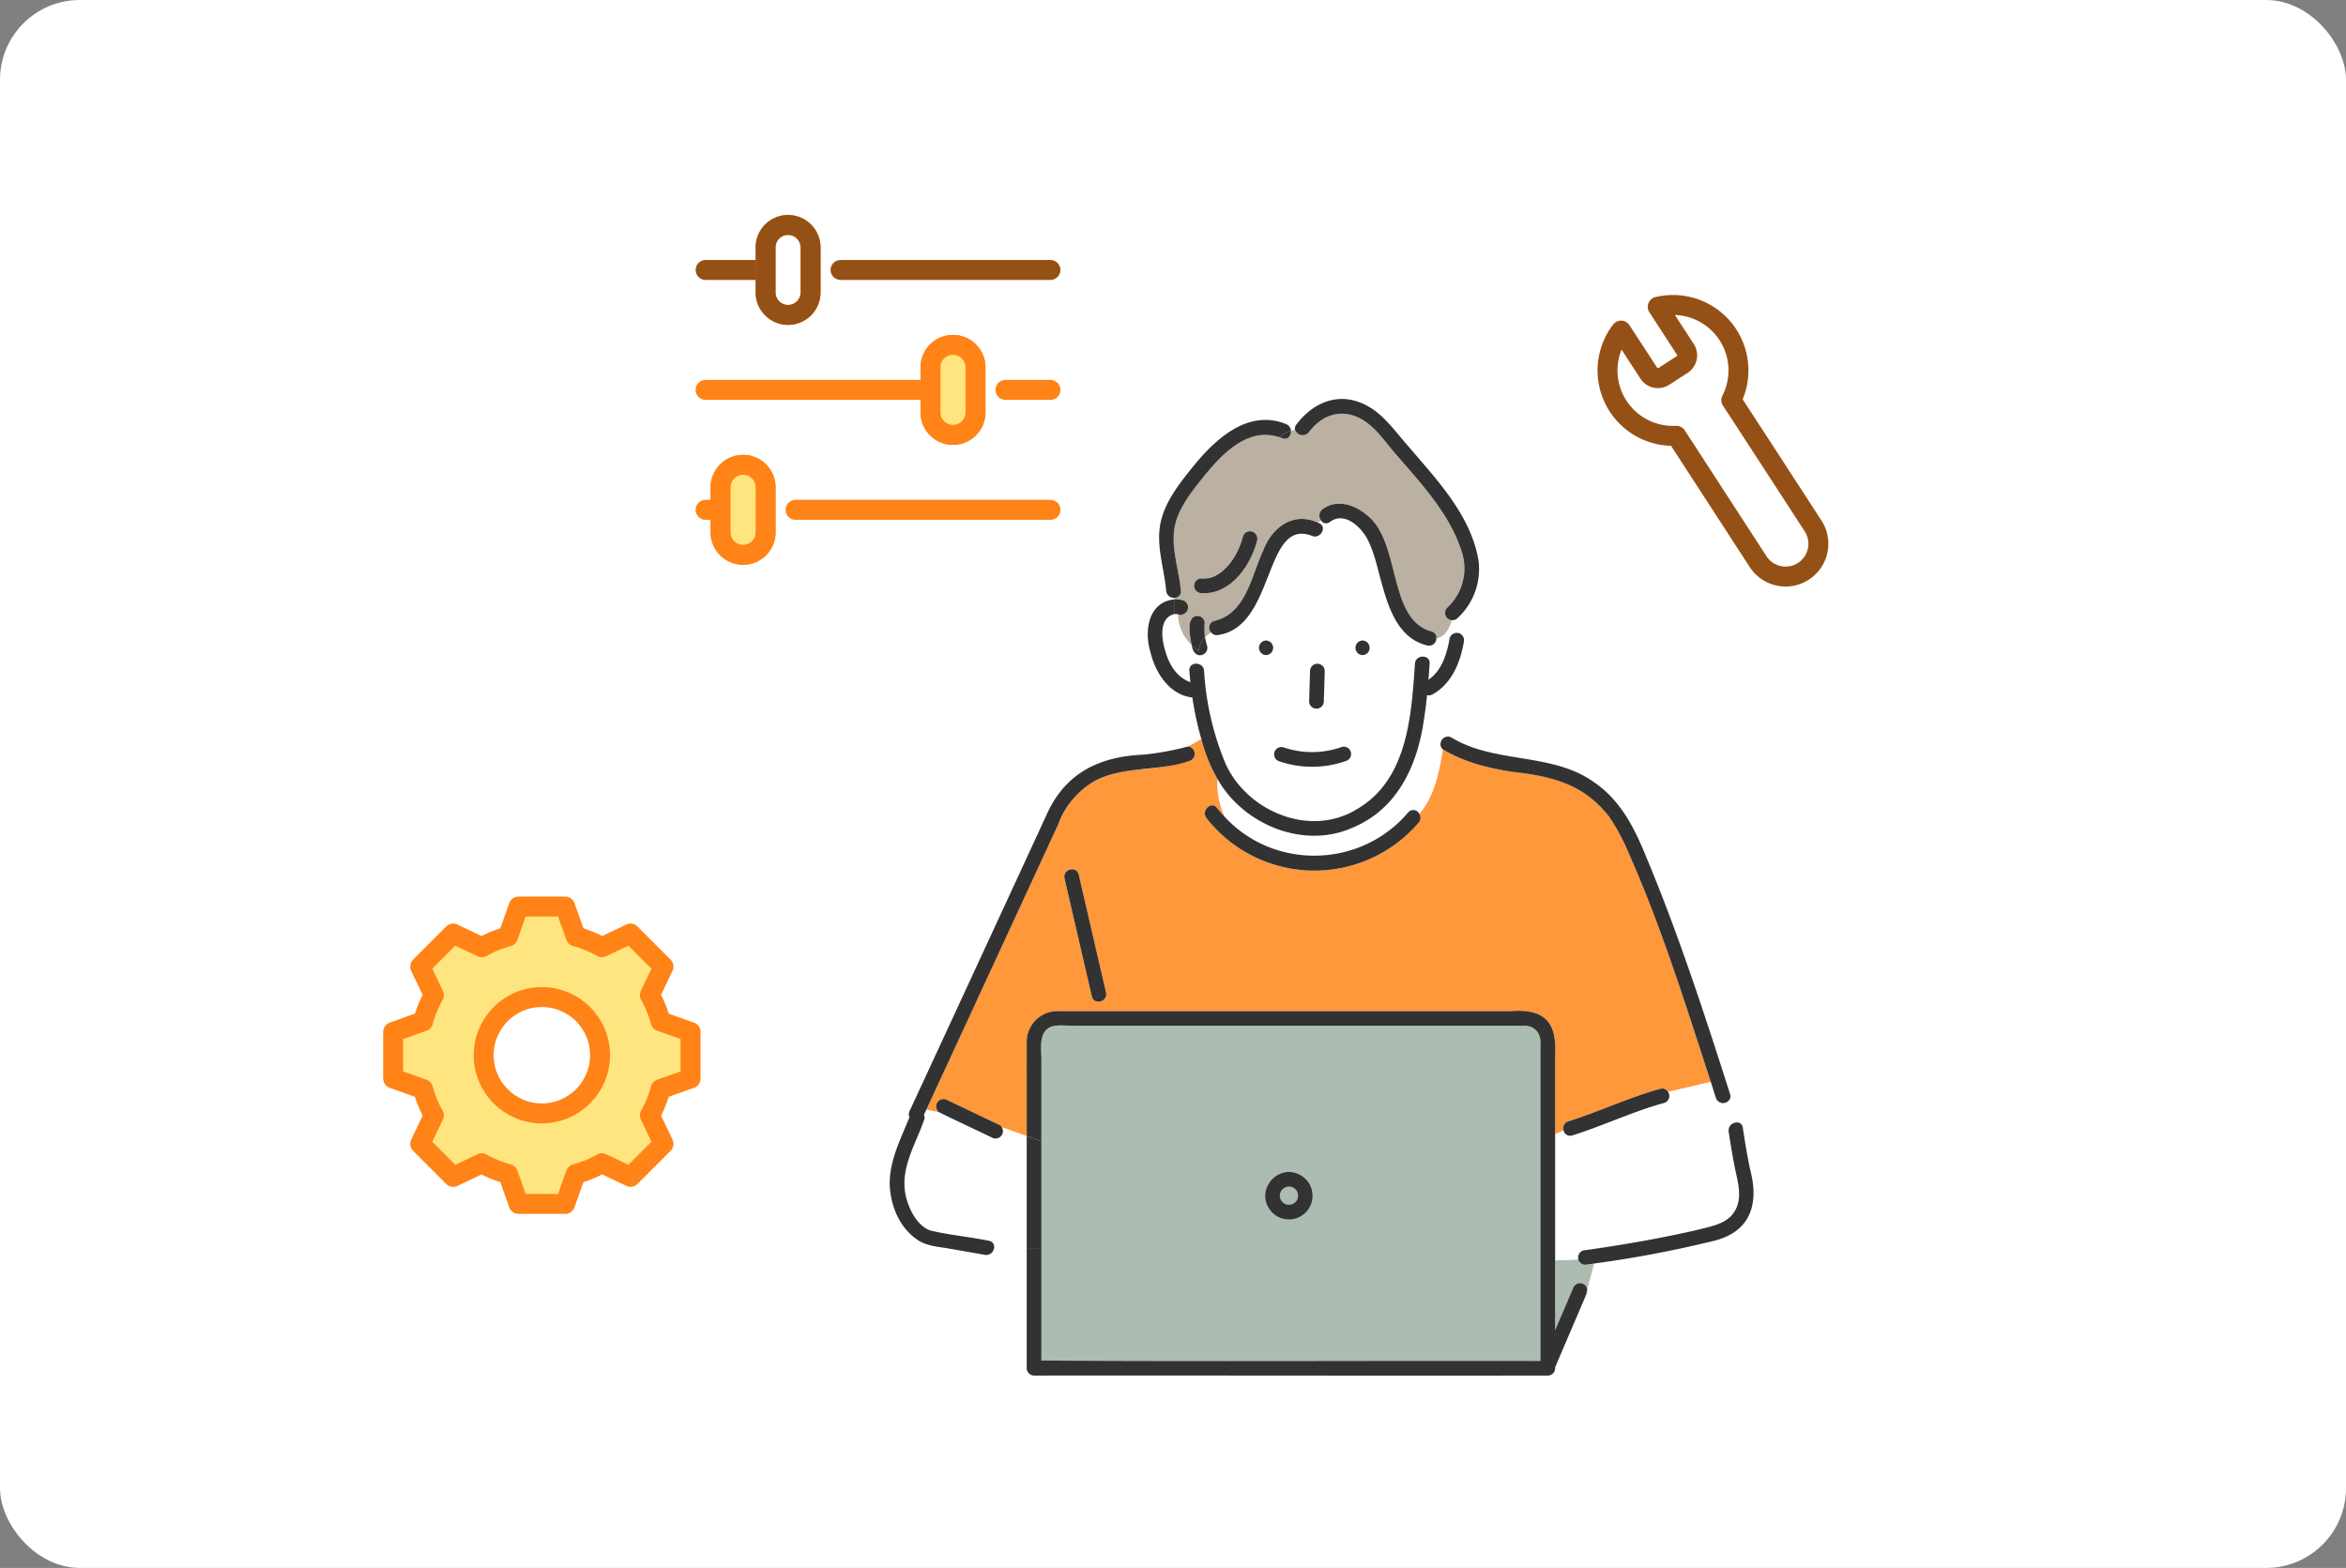 <svg xmlns="http://www.w3.org/2000/svg" xmlns:xlink="http://www.w3.org/1999/xlink" width="588" height="393" viewBox="0 0 588 393">
  <rect x="0" y="0" width="588" height="393" fill="#808080" stroke="none"/>
  <defs>
    <clipPath id="clip-path">
      <rect id="Rectangle_5185" data-name="Rectangle 5185" width="216.502" height="244.806" fill="none"/>
    </clipPath>
  </defs>
  <g id="Group_17120" data-name="Group 17120" transform="translate(-240 -4802)">
    <rect id="Rectangle_5047" data-name="Rectangle 5047" width="588" height="393" rx="20" transform="translate(240 4802)" fill="#fff"/>
    <path id="Path_156835" data-name="Path 156835" d="M52.057,1.61A16.4,16.4,0,0,0,29.149,20.659L22.06,27.748,2.409,47.4A8.216,8.216,0,0,0,14.041,59L27.862,45.183l11.6-11.632,1.286-1.286A16.4,16.4,0,0,0,59.8,9.355l-9.01,9.01a2.735,2.735,0,0,1-3.873-.005l-3.856-3.87a2.737,2.737,0,0,1,0-3.865Z" transform="matrix(0.208, -0.978, 0.978, 0.208, 633.903, 4935.437)" fill="none" stroke="#955115" stroke-linecap="round" stroke-linejoin="round" stroke-width="5"/>
    <g id="Group_17052" data-name="Group 17052" transform="translate(338.543 5029.222)">
      <path id="Path_156412" data-name="Path 156412" d="M46.257,8,43.593.5H31.946L29.279,8a28.416,28.416,0,0,0-6.566,2.7L15.557,7.283c-4.135,4.132-4.142,4.139-8.274,8.274l3.409,7.156A28.358,28.358,0,0,0,8,29.279L.5,31.943V43.593L8,46.257a28.382,28.382,0,0,0,2.7,6.569L7.283,59.982c4.132,4.132,4.139,4.139,8.274,8.271l7.156-3.406a28.55,28.55,0,0,0,6.566,2.693l2.667,7.5H43.593l2.664-7.5a28.516,28.516,0,0,0,6.569-2.693l7.156,3.406,8.271-8.271-3.406-7.156a28.516,28.516,0,0,0,2.693-6.569l7.5-2.664V31.943l-7.5-2.664a28.492,28.492,0,0,0-2.693-6.566l3.406-7.156L59.982,7.283l-7.156,3.409A28.382,28.382,0,0,0,46.257,8Z" transform="translate(-0.5 -0.5)" fill="#ffe580" stroke="#ff8316" stroke-linecap="round" stroke-linejoin="round" stroke-width="5"/>
      <ellipse id="Ellipse_555" data-name="Ellipse 555" cx="14.584" cy="14.584" rx="14.584" ry="14.584" transform="translate(22.686 22.686)" fill="#fff" stroke="#ff8316" stroke-linecap="round" stroke-linejoin="round" stroke-width="5"/>
    </g>
    <g id="Group_17053" data-name="Group 17053" transform="translate(416.853 4858.387)">
      <line id="Line_95" data-name="Line 95" x1="52.611" transform="translate(33.821 11.273)" fill="none" stroke="#955115" stroke-linecap="round" stroke-linejoin="round" stroke-width="5"/>
      <line id="Line_96" data-name="Line 96" x1="15.032" transform="translate(0 11.273)" fill="none" stroke="#955115" stroke-linecap="round" stroke-linejoin="round" stroke-width="5"/>
      <line id="Line_97" data-name="Line 97" x1="11.274" transform="translate(75.159 41.337)" fill="none" stroke="#ff8316" stroke-linecap="round" stroke-linejoin="round" stroke-width="5"/>
      <line id="Line_98" data-name="Line 98" x1="56.369" transform="translate(0 41.337)" fill="none" stroke="#ff8316" stroke-linecap="round" stroke-linejoin="round" stroke-width="5"/>
      <line id="Line_99" data-name="Line 99" x1="63.885" transform="translate(22.548 71.4)" fill="none" stroke="#ff8316" stroke-linecap="round" stroke-linejoin="round" stroke-width="5"/>
      <line id="Line_100" data-name="Line 100" x1="3.758" transform="translate(0 71.4)" fill="none" stroke="#ff8316" stroke-linecap="round" stroke-linejoin="round" stroke-width="5"/>
      <path id="Path_156413" data-name="Path 156413" d="M10.137,23.048h0A5.639,5.639,0,0,1,4.5,17.411V6.137a5.637,5.637,0,1,1,11.274,0V17.411A5.639,5.639,0,0,1,10.137,23.048Z" transform="translate(10.532 -0.5)" fill="#fff" stroke="#ff8316" stroke-linecap="round" stroke-linejoin="round" stroke-width="5"/>
      <path id="Path_156414" data-name="Path 156414" d="M21.137,31.048h0A5.639,5.639,0,0,1,15.5,25.411V14.137a5.637,5.637,0,0,1,11.274,0V25.411A5.639,5.639,0,0,1,21.137,31.048Z" transform="translate(40.869 21.563)" fill="#fff" stroke="#ff8316" stroke-linecap="round" stroke-linejoin="round" stroke-width="5"/>
      <path id="Path_156415" data-name="Path 156415" d="M7.137,39.048h0A5.639,5.639,0,0,1,1.5,33.411V22.137a5.637,5.637,0,0,1,11.274,0V33.411A5.639,5.639,0,0,1,7.137,39.048Z" transform="translate(2.258 43.627)" fill="#fff" stroke="#ff8316" stroke-linecap="round" stroke-linejoin="round" stroke-width="5"/>
      <path id="Path_156559" data-name="Path 156559" d="M10.137,23.048h0A5.639,5.639,0,0,1,4.5,17.411V6.137a5.637,5.637,0,1,1,11.274,0V17.411A5.639,5.639,0,0,1,10.137,23.048Z" transform="translate(10.532 -0.5)" fill="none" stroke="#955115" stroke-linecap="round" stroke-linejoin="round" stroke-width="5"/>
      <path id="Path_156560" data-name="Path 156560" d="M21.137,31.048h0A5.639,5.639,0,0,1,15.5,25.411V14.137a5.637,5.637,0,0,1,11.274,0V25.411A5.639,5.639,0,0,1,21.137,31.048Z" transform="translate(40.869 21.563)" fill="#ffe580" stroke="#ff8316" stroke-linecap="round" stroke-linejoin="round" stroke-width="5"/>
      <path id="Path_156561" data-name="Path 156561" d="M7.137,39.048h0A5.639,5.639,0,0,1,1.5,33.411V22.137a5.637,5.637,0,0,1,11.274,0V33.411A5.639,5.639,0,0,1,7.137,39.048Z" transform="translate(2.258 43.627)" fill="#ffe580" stroke="#ff8316" stroke-linecap="round" stroke-linejoin="round" stroke-width="5"/>
    </g>
    <g id="Group_17056" data-name="Group 17056" transform="translate(463 4902)">
      <g id="Group_17055" data-name="Group 17055" clip-path="url(#clip-path)">
        <path id="Path_158184" data-name="Path 158184" d="M74.484,51.9a1.672,1.672,0,0,0-.3-.05,11.073,11.073,0,0,0,3.5,7.813c-.347-1.93-1.612-7.272,1.409-7.376a1.855,1.855,0,0,1,1.845,1.83,15.28,15.28,0,0,0,.035,3.264c.015.084.035.169.05.258a8.512,8.512,0,0,1,1.573-1.156,1.741,1.741,0,0,1,.8-2.961c7.932-1.87,9.237-11.315,12.208-17.645,2.188-5.789,7.57-9.807,13.716-6.975.263-.159.541-.313.823-.471a2,2,0,0,1,.322-2.877c3.567-2.659,8.036-1.166,11.132,1.463,8.646,6.786,5.124,26.033,16.107,29.134a1.6,1.6,0,0,1,1.3,1.761c2.009-.179,3.3-2.322,3.884-4.549a1.834,1.834,0,0,1-1.22-3.105,13.42,13.42,0,0,0,3.661-14.113c-3.006-9.45-10.05-16.916-16.4-24.282-3.145-3.557-5.829-8.1-10.571-9.738-4.47-1.548-8.572.432-11.3,4.068a2.023,2.023,0,0,1-3.487-.541,9.848,9.848,0,0,0-1.032.223c.094,1.191-.8,2.416-2.193,1.855-.258-.1-.511-.169-.764-.253-.184.154-.362.3-.546.476.184-.179.362-.322.546-.476C91.44,4.8,84.867,12.131,80.219,17.939c-3.021,3.77-6.469,8.19-6.98,13.156s1.295,9.966,1.711,14.892a1.563,1.563,0,0,1-1.7,1.756v.412a5.927,5.927,0,0,1,2.212.218c2.267.68,1.295,4.212-.977,3.532m5.62-9a6.789,6.789,0,0,0,3.076-.461,10.567,10.567,0,0,0,1.885-1.111,14.749,14.749,0,0,0,2.262-2.292,18.7,18.7,0,0,0,3.18-6.642,1.842,1.842,0,0,1,3.552.977C92.5,39.622,87.387,47.048,80.1,46.572a1.833,1.833,0,0,1,0-3.666" transform="translate(-1.985 2.09)" fill="#bbb1a2"/>
        <path id="Path_156836" data-name="Path 156836" d="M79.009,161.745c.009,0,.02.016.029.021-.01-.006-.016-.016-.029-.021" transform="translate(19.187 39.28)" fill="#6ec878"/>
        <path id="Path_156837" data-name="Path 156837" d="M79.1,161.859c.089.137.089.046.012-.04a.392.392,0,0,0-.076-.056c.022.032.042.063.063.1" transform="translate(19.193 39.284)" fill="#6ec878"/>
        <path id="Path_156838" data-name="Path 156838" d="M79.876,162.405c-.01-.012-.022-.016-.034-.026l-.02-.006a.433.433,0,0,1,.053.032" transform="translate(19.385 39.432)" fill="#6ec878"/>
        <path id="Path_156839" data-name="Path 156839" d="M82.321,160.314a.561.561,0,0,0-.009.073l.009.03a.477.477,0,0,1,0-.1" transform="translate(19.99 38.932)" fill="#6ec878"/>
        <path id="Path_156840" data-name="Path 156840" d="M79.009,159.618a.179.179,0,0,0,.025-.017l0,0c-.009,0-.019.016-.027.02" transform="translate(19.187 38.759)" fill="#6ec878"/>
        <path id="Path_156841" data-name="Path 156841" d="M81.622,162.12l0,0,0,0" transform="translate(19.821 39.371)" fill="#6ec878"/>
        <path id="Path_156842" data-name="Path 156842" d="M80.818,162.483l.009,0c-.048,0-.093.006-.139.012a.351.351,0,0,0,.131-.01" transform="translate(19.595 39.459)" fill="#6ec878"/>
        <path id="Path_156843" data-name="Path 156843" d="M108.975,56.406c.07-.053.114-.093,0,0" transform="translate(26.465 13.685)" fill="#6ec878"/>
        <path id="Path_156844" data-name="Path 156844" d="M81.774,162.045a.616.616,0,0,0-.07.034.781.781,0,0,1-.083.06.918.918,0,0,1,.153-.093" transform="translate(19.822 39.353)" fill="#6ec878"/>
        <path id="Path_156845" data-name="Path 156845" d="M80.892,162.481a.587.587,0,0,0-.061-.007l-.032.009a.338.338,0,0,1,.093,0" transform="translate(19.622 39.457)" fill="#6ec878"/>
        <path id="Path_156846" data-name="Path 156846" d="M82.334,160.45c0-.019-.011-.036-.015-.053a1.171,1.171,0,0,0,0,.147c.017.027.036,0,.012-.093" transform="translate(19.991 38.953)" fill="#6ec878"/>
        <path id="Path_156847" data-name="Path 156847" d="M79.77,162.36l.086.027a.757.757,0,0,0-.119-.073c-.062-.014-.085.009.034.046" transform="translate(19.352 39.417)" fill="#6ec878"/>
        <path id="Path_156848" data-name="Path 156848" d="M154.277,127.263a4.755,4.755,0,0,0-3.216-.841H38.35c-1.788,0-4.53-.415-6.083.655-2.328,1.6-1.662,5.419-1.662,7.871V155.4l4,1.445-4-1.445V182.36h0v27.985c41.689.261,83.383.009,125.076.093V131.112c0-1.45-.145-2.84-1.4-3.849M98.569,169.4a5.97,5.97,0,0,1-11.051,2.637c-2.82-4.647,1.995-10.51,7.1-8.61a5.937,5.937,0,0,1,3.956,5.973" transform="translate(7.411 30.682)" fill="#adbcb0"/>
        <path id="Path_156849" data-name="Path 156849" d="M140.012,173.522l-5.822.251v17.506l4.65-10.877c.723-1.536,3.393-.935,3.382.727l1.736-6.56c-.728.1-1.455.211-2.184.307a1.781,1.781,0,0,1-1.762-1.353" transform="translate(32.588 42.14)" fill="#adbcb0"/>
        <path id="Path_156850" data-name="Path 156850" d="M33.614,149.944l-6.275-2.269a1.849,1.849,0,0,1-2.442,2.647c-4.4-2.129-8.86-4.172-13.24-6.345l-3.192-.661-.611,1.324a1.5,1.5,0,0,1,.029,1.3c-2.058,5.951-5.829,11.762-4.714,18.295.613,3.552,2.895,8.342,6.424,9.415,4.745,1.148,9.729,1.546,14.525,2.547a1.538,1.538,0,0,1,1.261,2.043h8.235Z" transform="translate(0.72 34.804)" fill="#fff"/>
        <path id="Path_156851" data-name="Path 156851" d="M57.917,48.084v0c-3.971,1.084-3.1,6.467-2.128,9.492.976,3.33,2.9,6.432,6.215,7.558q-.149-1.432-.259-2.86c-.18-2.355,3.506-2.335,3.685,0A71.494,71.494,0,0,0,70.6,85.065c5.142,12.253,21.2,19.18,33.02,11.985,12.839-7.353,13.762-23.428,14.664-36.557.162-2.343,3.847-2.353,3.685,0q-.14,2.025-.3,4.048h0c.139-.094.278-.19.414-.291a11.429,11.429,0,0,0,1.769-1.783,14.712,14.712,0,0,0,1.657-2.911,26.618,26.618,0,0,0,1.48-5.436A1.863,1.863,0,0,1,129.43,52.9a5.363,5.363,0,0,0-1.344-3.328,1.661,1.661,0,0,1-.528.045c-.587,2.228-1.879,4.37-3.886,4.546a1.861,1.861,0,0,1-2.287,1.776c-7.409-1.731-9.814-9.684-11.572-16.1-.931-3.4-1.692-6.954-3.23-10.145-1.573-3.266-5.869-7.5-9.6-4.717a1.48,1.48,0,0,1-2.179-.287c-.282.159-.562.314-.826.472,2.5.738.776,4.344-1.563,3.284-3.08-1.445-5.969.1-7.6,2.826C80.25,38.914,79.538,51.048,69.04,53.306a1.784,1.784,0,0,1-1.779-.57,8.436,8.436,0,0,0-1.575,1.155,15.306,15.306,0,0,0,.517,2.17,1.858,1.858,0,0,1-1.288,2.253c-1.542.46-2.4-1.109-2.566-2.4a11.055,11.055,0,0,1-3.5-7.813,2.822,2.822,0,0,0-.935-.016m47.24,6.611a1.833,1.833,0,0,1,0,3.664,1.833,1.833,0,0,1,0-3.664M91.8,69.018q.1-3.346.2-6.693a1.873,1.873,0,0,1,1.842-1.832c1.562.015,2.016,1.478,1.813,2.8l-.2,6.693a1.875,1.875,0,0,1-1.843,1.832c-1.561-.016-2.015-1.479-1.813-2.8M83.018,82.733a1.864,1.864,0,0,1,2.267-1.28A22.127,22.127,0,0,0,100,81.366a1.834,1.834,0,0,1,.981,3.533,25.453,25.453,0,0,1-16.68.087,1.867,1.867,0,0,1-1.286-2.253M80.975,54.694a1.833,1.833,0,0,1,0,3.664,1.833,1.833,0,0,1,0-3.664" transform="translate(13.349 5.845)" fill="#fff"/>
        <path id="Path_156852" data-name="Path 156852" d="M100,91.678c-12.348,5.568-27.508-.815-33.919-12.221a19.749,19.749,0,0,0,1.832,9.518,30.862,30.862,0,0,0,45.994-1.109,1.673,1.673,0,0,1,2.808.423c3.792-4.5,4.922-10.314,5.915-16.2a1.665,1.665,0,0,1-.472-2.013,23.926,23.926,0,0,1-4.36-5.186c-1.608,11.294-6.66,22.177-17.8,26.79" transform="translate(16.042 15.758)" fill="#fff"/>
        <path id="Path_156853" data-name="Path 156853" d="M179.127,158.712c-.543-2.825-1.015-5.665-1.444-8.509a2.029,2.029,0,0,1,1.861-2.289l-1.622-5.779a1.914,1.914,0,0,1-3.434-.372c-.424-1.355-.859-2.7-1.29-4.057l-10.731,2.511a1.8,1.8,0,0,1-.974,2.8c-7.868,2.164-15.211,5.7-22.984,8.136a1.67,1.67,0,0,1-2.195-1.278l-2.123.938v31.662l5.822-.251a1.848,1.848,0,0,1,1.762-2.31,303.42,303.42,0,0,0,30.466-5.68c9.234-1.989,8.827-7.835,6.887-15.517" transform="translate(32.588 33.442)" fill="#fff"/>
        <path id="Path_156854" data-name="Path 156854" d="M168.322,164.4c7.773-2.436,15.116-5.972,22.984-8.134a1.679,1.679,0,0,1,1.954.737l10.731-2.511c-6.25-19.135-12.253-38.506-20.41-56.941a53.965,53.965,0,0,0-4.934-9.324c-6.427-8.4-14.412-10.291-24.4-11.429-6.1-.932-12.033-2.417-17.369-5.609-.994,5.886-2.123,11.705-5.916,16.2a1.828,1.828,0,0,1-.2,2.169,34.4,34.4,0,0,1-53.146-1.122c-1.445-1.837,1.146-4.447,2.605-2.59.61.776,1.263,1.516,1.941,2.23a19.744,19.744,0,0,1-1.833-9.518A41.1,41.1,0,0,1,76.3,68.59L73,70.448a1.859,1.859,0,0,1,.365,3.613,59.975,59.975,0,0,1-11.409,2.088c-8.428.459-15.872,2.947-20.106,10.79Q24.6,124.182,7.391,161.463l3.19.661a1.837,1.837,0,0,1,2.03-3.054L25.682,165.3a1.465,1.465,0,0,1,.582.517l6.275,2.268c.009-7.777-.016-15.553,0-23.33a7.732,7.732,0,0,1,8.045-7.979q56.691-.022,113.38,0c8.614-.609,11.519,2.937,11.019,11.317v19.5l2.123-.938a1.8,1.8,0,0,1,1.216-2.256M48.865,133.1q-3.425-14.793-6.848-29.586c-.532-2.3,3.021-3.27,3.553-.973q3.425,14.791,6.848,29.585c.532,2.3-3.021,3.271-3.553.974" transform="translate(1.795 16.657)" fill="#ff973b"/>
        <path id="Path_156855" data-name="Path 156855" d="M83.23,161.122a2.027,2.027,0,0,0-.022-.2.354.354,0,0,1-.011-.177c-.043-.175-.091-.346-.145-.518a4.365,4.365,0,0,0-.3-.5c-.128-.127-.256-.255-.384-.38l-.014-.012a4.183,4.183,0,0,0-.506-.293c-.2-.061-.387-.113-.584-.163a4.291,4.291,0,0,0-.565,0,2.693,2.693,0,0,0-.572.143,4.327,4.327,0,0,1-.534.291c-.044.029-.347.211-.073.046s-.009.017-.058.063-.135.157-.214.247a.277.277,0,0,1-.131.122,4.43,4.43,0,0,0-.261.445,4.725,4.725,0,0,0-.188.708c.014-.041.015-.05.024-.081.02-.154.082-.283,0,0a3.406,3.406,0,0,0,0,.574,5.023,5.023,0,0,0,.191.64,3.532,3.532,0,0,0,.24.4.3.3,0,0,1,.076.056c.121.112.262.3.347.383a2.244,2.244,0,0,0,.442.246.323.323,0,0,1,.138.08,3.786,3.786,0,0,0,.5.135,3.606,3.606,0,0,0,.556.006c-.06-.01.012-.047.173-.022.165-.037.326-.087.488-.135h.006l0,0a3.026,3.026,0,0,0,.485-.3c-.08.044-.082.015.087-.062a3.066,3.066,0,0,0,.329-.331c.1-.155.193-.313.285-.474a4.52,4.52,0,0,0,.184-.67c0-.085.01-.17.011-.256" transform="translate(19.105 38.579)" fill="#adbcb0"/>
        <path id="Path_156856" data-name="Path 156856" d="M79.158,159.508c.026-.093-.081.031-.128.119a.687.687,0,0,0,.128-.119" transform="translate(19.193 38.729)" fill="#6ec878"/>
        <path id="Path_156857" data-name="Path 156857" d="M76.241,52.373a1.833,1.833,0,0,0,0-3.664,1.833,1.833,0,0,0,0,3.664" transform="translate(18.083 11.829)" fill="#323232"/>
        <path id="Path_156858" data-name="Path 156858" d="M95.7,48.71a1.833,1.833,0,0,0,0,3.664,1.833,1.833,0,0,0,0-3.664" transform="translate(22.808 11.829)" fill="#323232"/>
        <path id="Path_156859" data-name="Path 156859" d="M183.653,157.7c-6.445-20.185-13.026-40.383-21.225-59.937-2.806-6.888-6.356-13.752-12.653-18.074-10.57-7.759-24.867-4.651-35.951-11.353a1.793,1.793,0,0,0-2.6.964,10.188,10.188,0,0,0,6.759,2.374,10.188,10.188,0,0,1-6.759-2.374,1.666,1.666,0,0,0,.474,2.013c.047-.287.1-.573.144-.86-.047.287-.1.573-.144.86,5.336,3.192,11.266,4.677,17.369,5.608,9.98,1.136,17.98,3.036,24.4,11.429a53.963,53.963,0,0,1,4.934,9.324c8.157,18.436,14.16,37.806,20.41,56.942l2.21-.517-2.21.517c.431,1.351.866,2.7,1.29,4.057a1.913,1.913,0,0,0,3.434.37l-.824-2.936.824,2.936a1.623,1.623,0,0,0,.119-1.345" transform="translate(26.975 16.534)" fill="#323232"/>
        <path id="Path_156860" data-name="Path 156860" d="M59.556,40.649a6,6,0,0,0-2.215-.218v3.684a2.789,2.789,0,0,1,.935.016,15.025,15.025,0,0,1,.293-3.594,15.025,15.025,0,0,0-.293,3.594,1.857,1.857,0,1,0,1.28-3.482" transform="translate(13.925 9.813)" fill="#323232"/>
        <path id="Path_156861" data-name="Path 156861" d="M130.143,48.924c.14,1.774-.273,3.615-.273,5.041,0-1.426.414-3.267.273-5.041a1.863,1.863,0,0,0-2.436,1.22,26.64,26.64,0,0,1-1.48,5.436,14.685,14.685,0,0,1-1.657,2.911,11.428,11.428,0,0,1-1.769,1.783c-.135.1-.273.2-.413.29h0q.158-2.023.3-4.047c.162-2.354-3.523-2.344-3.685,0-.9,13.129-1.825,29.2-14.664,36.556-11.824,7.194-27.878.271-33.019-11.985a71.447,71.447,0,0,1-5.17-22.79c-.179-2.337-3.865-2.355-3.685,0q.11,1.426.259,2.86c-3.32-1.126-5.24-4.229-6.215-7.558-.973-3.024-1.843-8.412,2.128-9.492V40.427c-6.459.679-7.514,7.844-5.972,13.049,1.254,5.276,4.7,10.823,10.553,11.542a78.545,78.545,0,0,0,2.25,10.411l1.132-.635-1.132.635A41.1,41.1,0,0,0,69.49,85.4c.035-.7.091-1.4.194-2.122-.1.717-.159,1.423-.194,2.122C75.9,96.8,91.06,103.186,103.409,97.618c11.137-4.612,16.191-15.5,17.8-26.791-.782-1.148-1.555-2.319-2.391-3.428.836,1.109,1.609,2.279,2.391,3.428.349-2.118.618-4.253.833-6.4a1.9,1.9,0,0,0,1.356-.186c4.832-2.692,6.953-7.949,7.865-13.126a1.9,1.9,0,0,0-1.117-2.195M122.8,60.273l.068-.055-.068.055" transform="translate(12.636 9.818)" fill="#323232"/>
        <path id="Path_156862" data-name="Path 156862" d="M78.833,73.8a25.442,25.442,0,0,0,16.679-.087,1.833,1.833,0,0,0-.979-3.532,22.131,22.131,0,0,1-14.72.087,1.833,1.833,0,0,0-.979,3.532" transform="translate(18.821 17.028)" fill="#323232"/>
        <path id="Path_156863" data-name="Path 156863" d="M114.788,86.622a17.86,17.86,0,0,0,2.538-2.479,1.673,1.673,0,0,0-2.808-.423C102.74,97.687,80.928,98.288,68.524,84.828a22.7,22.7,0,0,0,8.188,9.121,22.7,22.7,0,0,1-8.188-9.121c-.677-.715-1.33-1.454-1.94-2.231-1.459-1.856-4.05.753-2.606,2.59a34.4,34.4,0,0,0,53.147,1.122,1.827,1.827,0,0,0,.2-2.168,17.86,17.86,0,0,1-2.538,2.479" transform="translate(15.434 19.904)" fill="#323232"/>
        <path id="Path_156864" data-name="Path 156864" d="M79.158,159.5a.687.687,0,0,1-.128.119v0a.278.278,0,0,0,.129-.122" transform="translate(19.192 38.735)" fill="#323232"/>
        <path id="Path_156865" data-name="Path 156865" d="M80.691,162.5c.046-.006.091-.009.139-.012l.034-.01c-.16-.025-.232.012-.173.022" transform="translate(19.591 39.455)" fill="#323232"/>
        <path id="Path_156866" data-name="Path 156866" d="M82.324,160.549a1.17,1.17,0,0,1,0-.147l-.009-.03a.339.339,0,0,0,.011.176" transform="translate(19.989 38.947)" fill="#323232"/>
        <path id="Path_156867" data-name="Path 156867" d="M79.846,162.386l.02.006a.34.34,0,0,0-.139-.08.7.7,0,0,1,.119.073" transform="translate(19.362 39.418)" fill="#323232"/>
        <path id="Path_156868" data-name="Path 156868" d="M81.628,162.134l0,0a.559.559,0,0,0,.082-.06c-.169.077-.165.106-.086.062" transform="translate(19.811 39.359)" fill="#323232"/>
        <path id="Path_156869" data-name="Path 156869" d="M79.032,161.762h0a.382.382,0,0,1,.076.055.333.333,0,0,0-.076-.056" transform="translate(19.193 39.284)" fill="#323232"/>
        <path id="Path_156870" data-name="Path 156870" d="M83.64,156.254c-5.1-1.9-9.918,3.965-7.094,8.612a5.94,5.94,0,1,0,7.094-8.612m.114,6.515c-.093.162-.184.318-.286.474a3.067,3.067,0,0,1-.328.332.614.614,0,0,1,.07-.034.871.871,0,0,0-.153.093h0a3.028,3.028,0,0,1-.485.3l0,0h-.009c-.162.048-.321.1-.487.137a.374.374,0,0,1,.06.007.338.338,0,0,0-.093,0,.352.352,0,0,1-.138.012,3.615,3.615,0,0,1-.557-.006,3.432,3.432,0,0,1-.5-.135c.01.01.022.014.034.026a.418.418,0,0,0-.052-.032c-.066-.016-.266-.089-.119-.073a2.292,2.292,0,0,1-.444-.246c-.083-.082-.225-.271-.346-.383.145.222-.026.048-.075-.056-.011,0-.021-.017-.031-.021.014,0,.019.015.031.021a3.453,3.453,0,0,1-.241-.4,4.9,4.9,0,0,1-.19-.641,3.165,3.165,0,0,1,0-.574c-.01.031-.011.041-.022.082a4.371,4.371,0,0,1,.186-.708,4.112,4.112,0,0,1,.262-.446c-.011.006-.014.012-.027.017.01,0,.019-.015.029-.02.046-.087.154-.213.127-.119.081-.089.159-.2.214-.246s.321-.221.061-.065c-.276.165.029-.017.071-.046a4.08,4.08,0,0,0,.534-.29,2.724,2.724,0,0,1,.573-.144,4.092,4.092,0,0,1,.565,0c.2.048.39.1.584.162a4.088,4.088,0,0,1,.5.295l.016.011.382.38a4.042,4.042,0,0,1,.3.5c.056.173.1.344.148.518a.4.4,0,0,1,.006-.073.572.572,0,0,0,0,.1c.019.045.046.205,0,.147.007.073.021.147.021.2,0,.086-.007.172-.011.257a4.464,4.464,0,0,1-.184.669" transform="translate(18.386 37.857)" fill="#323232"/>
        <path id="Path_156871" data-name="Path 156871" d="M78.687,160.5c.081-.285.019-.154,0,0" transform="translate(19.109 38.936)" fill="#323232"/>
        <path id="Path_156872" data-name="Path 156872" d="M182.064,158.212c-.81-3.623-1.4-7.3-1.95-10.974a1.459,1.459,0,0,0-1.693-1.315l2.686,9.571-2.686-9.571a2.027,2.027,0,0,0-1.861,2.289c.429,2.844.9,5.684,1.444,8.509.776,4.034,2.427,8.607-.491,12.232-1.557,1.935-4.083,2.686-6.4,3.285-2.608.674-5.244,1.253-7.88,1.8-7.5,1.56-15.068,2.83-22.656,3.885l.07-.01a1.847,1.847,0,0,0-1.761,2.309l1.583-.068-1.583.068a1.779,1.779,0,0,0,1.761,1.355c.728-.1,1.455-.206,2.184-.308l.633-2.39-.633,2.39a285.267,285.267,0,0,0,29.5-5.563c9.292-2.054,11.929-8.816,9.734-17.5" transform="translate(33.71 35.435)" fill="#323232"/>
        <path id="Path_156873" data-name="Path 156873" d="M140.258,171.671h0" transform="translate(34.033 41.691)" fill="#323232"/>
        <path id="Path_156874" data-name="Path 156874" d="M159.177,140.56l2.886-.675a1.678,1.678,0,0,0-1.954-.737c-7.868,2.163-15.211,5.7-22.983,8.134a1.8,1.8,0,0,0-1.216,2.256l4.956-2.19-4.956,2.19a1.67,1.67,0,0,0,2.195,1.278c7.772-2.437,15.114-5.972,22.983-8.136a1.8,1.8,0,0,0,.974-2.8Z" transform="translate(32.99 33.774)" fill="#323232"/>
        <path id="Path_156875" data-name="Path 156875" d="M35.262,97.139q3.423,14.793,6.848,29.586c.531,2.3,4.084,1.324,3.552-.974q-3.423-14.793-6.847-29.586c-.532-2.3-4.085-1.325-3.553.974" transform="translate(8.55 23.035)" fill="#323232"/>
        <path id="Path_156876" data-name="Path 156876" d="M167.241,191.915a1.861,1.861,0,0,0-2.521.657l-4.65,10.876v-17.5l-2.432.106,2.432-.106V154.283l-1.3.574,1.3-.574v-19.5c.488-8.32-2.348-11.936-11.019-11.317q-56.691.015-113.38,0a7.731,7.731,0,0,0-8.045,7.979c-.016,7.777.009,15.553,0,23.33l3.684,1.332v-20.45c0-2.453-.666-6.268,1.663-7.872,1.551-1.07,4.293-.655,6.081-.655h112.71c3-.211,4.827,1.678,4.621,4.692v79.326c-41.693-.085-83.385.167-125.076-.094V183.074H27.626v29.909a1.864,1.864,0,0,0,1.842,1.832c42.844-.046,85.706.066,128.544,0a1.857,1.857,0,0,0,1.462-.49c.022-.019.041-.039.062-.058l.035-.036a1.853,1.853,0,0,0,.5-1.489l7.574-17.719.456-1.723a1.684,1.684,0,0,0-.86-1.385" transform="translate(6.708 29.968)" fill="#323232"/>
        <path id="Path_156877" data-name="Path 156877" d="M31.31,149.981l-3.685-1.332v28.293H31.31Z" transform="translate(6.709 36.1)" fill="#323232"/>
        <path id="Path_156878" data-name="Path 156878" d="M140.285,181.365a3.544,3.544,0,0,0,.456-1.723Z" transform="translate(34.068 43.626)" fill="#323232"/>
        <path id="Path_156879" data-name="Path 156879" d="M20.923,146.431l4.862,1.757a1.469,1.469,0,0,0-.583-.517l-13.07-6.234a1.837,1.837,0,0,0-2.03,3.054l5.26,1.09-5.26-1.09c4.38,2.171,8.834,4.216,13.24,6.345a1.85,1.85,0,0,0,2.442-2.647Z" transform="translate(2.273 34.291)" fill="#323232"/>
        <path id="Path_156880" data-name="Path 156880" d="M74.792,70.085l-5.4,3.035,5.4-3.035a71.622,71.622,0,0,1-11.043,2.038C52.6,72.579,44.065,76.658,39.36,87.1Q22.2,124.307,4.969,161.491a1.835,1.835,0,0,0-.032,1.537C2.6,168.863-.612,174.9.1,181.341c.532,4.81,2.66,9.487,6.733,12.319,2.4,1.669,5.273,1.791,8.087,2.284l8.937,1.566a1.947,1.947,0,0,0,2.24-1.489h0a1.538,1.538,0,0,0-1.26-2.043c-4.8-1-9.781-1.4-14.526-2.547-3.528-1.073-5.812-5.863-6.424-9.415-1.115-6.534,2.657-12.344,4.714-18.295a1.5,1.5,0,0,0-.029-1.3q.306-.662.613-1.324l-1.815-.375,1.815.375q16.553-35.807,33.107-71.617a20.481,20.481,0,0,1,9.3-10.86c7.313-3.732,15.9-2.232,23.564-4.924a1.86,1.86,0,0,0-.365-3.614" transform="translate(0 17.02)" fill="#323232"/>
        <path id="Path_156881" data-name="Path 156881" d="M64.353,49.109c-.015-.087-.036-.172-.05-.259a15.322,15.322,0,0,1-.036-3.264,1.854,1.854,0,0,0-1.843-1.832c-3.019.108-1.757,5.444-1.409,7.376a11.91,11.91,0,0,0,1.77,1.361,5.129,5.129,0,0,1,1.568-3.383" transform="translate(14.682 10.626)" fill="#323232"/>
        <path id="Path_156882" data-name="Path 156882" d="M64.761,50.233a15.156,15.156,0,0,1-.516-2.169,5.118,5.118,0,0,0-1.568,3.382,13.158,13.158,0,0,0,1.167.666,13.158,13.158,0,0,1-1.167-.666,6.5,6.5,0,0,0-.061.666,6.5,6.5,0,0,1,.061-.666,11.987,11.987,0,0,1-1.77-1.36c.167,1.29,1.024,2.861,2.568,2.4a1.857,1.857,0,0,0,1.286-2.253" transform="translate(14.791 11.672)" fill="#323232"/>
        <path id="Path_156883" data-name="Path 156883" d="M84.808,55.2l-.231,7.656a1.843,1.843,0,0,0,3.685,0l.231-7.656a1.843,1.843,0,0,0-3.685,0" transform="translate(20.54 12.967)" fill="#323232"/>
        <path id="Path_156884" data-name="Path 156884" d="M91.975,25.244c-.1-.046-.2-.077-.3-.119-.928.553-1.672,1.157-1.672,2.253,0-1.1.743-1.7,1.672-2.253C85.52,22.3,80.166,26.3,77.966,32.1c-2.972,6.326-4.279,15.777-12.206,17.644a1.74,1.74,0,0,0-.8,2.962c.549-.322,1.129-.613,1.71-.9-.582.29-1.161.58-1.71.9a1.783,1.783,0,0,0,1.779.57C81,51.157,78.129,23.879,90.116,28.407c2.131,1,4-2.156,1.859-3.163" transform="translate(15.649 5.876)" fill="#323232"/>
        <path id="Path_156885" data-name="Path 156885" d="M77.168,28.986a1.842,1.842,0,0,0-3.553-.973,18.622,18.622,0,0,1-3.179,6.637,14.564,14.564,0,0,1-2.261,2.294,10.545,10.545,0,0,1-1.888,1.112,6.8,6.8,0,0,1-3.074.46,1.832,1.832,0,0,0,0,3.664c7.281.48,12.39-6.948,13.955-13.194" transform="translate(14.91 6.481)" fill="#323232"/>
        <path id="Path_156886" data-name="Path 156886" d="M112.864,53.769a4.577,4.577,0,0,0,3.113,1.107,1.6,1.6,0,0,0-1.307-1.757c-10.964-3.081-7.472-22.364-16.1-29.136-3.1-2.626-7.565-4.121-11.135-1.462a2,2,0,0,0-.319,2.876,5.479,5.479,0,0,0,2.415-2.159A5.479,5.479,0,0,1,87.113,25.4a1.479,1.479,0,0,0,2.179.287c3.729-2.779,8.024,1.45,9.6,4.717,1.539,3.192,2.3,6.749,3.23,10.145,1.759,6.421,4.164,14.375,11.572,16.106a1.861,1.861,0,0,0,2.287-1.776,4.577,4.577,0,0,1-3.113-1.107" transform="translate(21.043 5.13)" fill="#323232"/>
        <path id="Path_156887" data-name="Path 156887" d="M86.151,5.267C76.5,1.378,68.293,9.157,62.7,16.084c-3.337,4.135-6.974,8.737-8.04,14.064-1.137,5.684.951,11.275,1.431,16.907a1.922,1.922,0,0,0,1.98,1.756v0a1.568,1.568,0,0,0,1.705-1.756c-.42-4.927-2.227-9.923-1.715-14.894S62.021,22.778,65.043,19C69.693,13.2,76.266,5.87,84.408,8.55a7.6,7.6,0,0,1,2.96-1.6,1.908,1.908,0,0,0-1.217-1.678" transform="translate(13.194 1.027)" fill="#323232"/>
        <path id="Path_156888" data-name="Path 156888" d="M78.53,8.019c.255.083.506.145.763.25,1.4.563,2.287-.662,2.2-1.854a7.571,7.571,0,0,0-2.96,1.6" transform="translate(19.071 1.558)" fill="#323232"/>
        <path id="Path_156889" data-name="Path 156889" d="M127.662,40.077c-2.068-11.211-10.461-19.907-17.6-28.307-3.788-4.263-6.88-9.131-12.55-11.081-6.126-2.107-11.795.856-15.457,5.753a1.5,1.5,0,0,0-.3,1.31,19.371,19.371,0,0,1,2.836-.143,19.371,19.371,0,0,0-2.836.143,2.021,2.021,0,0,0,3.486.539c2.722-3.639,6.827-5.616,11.3-4.07,4.739,1.639,7.424,6.181,10.57,9.741,6.351,7.364,13.392,14.832,16.4,24.278a13.421,13.421,0,0,1-3.659,14.115,1.833,1.833,0,0,0,1.222,3.1,10.742,10.742,0,0,0,.37-2.666,10.742,10.742,0,0,1-.37,2.666,1.668,1.668,0,0,0,.529-.045c-.053-.06-.1-.122-.159-.179.058.057.106.119.159.179a1.811,1.811,0,0,0,.855-.47,16.692,16.692,0,0,0,5.214-14.868" transform="translate(19.842 0)" fill="#323232"/>
      </g>
    </g>
  </g>
</svg>
